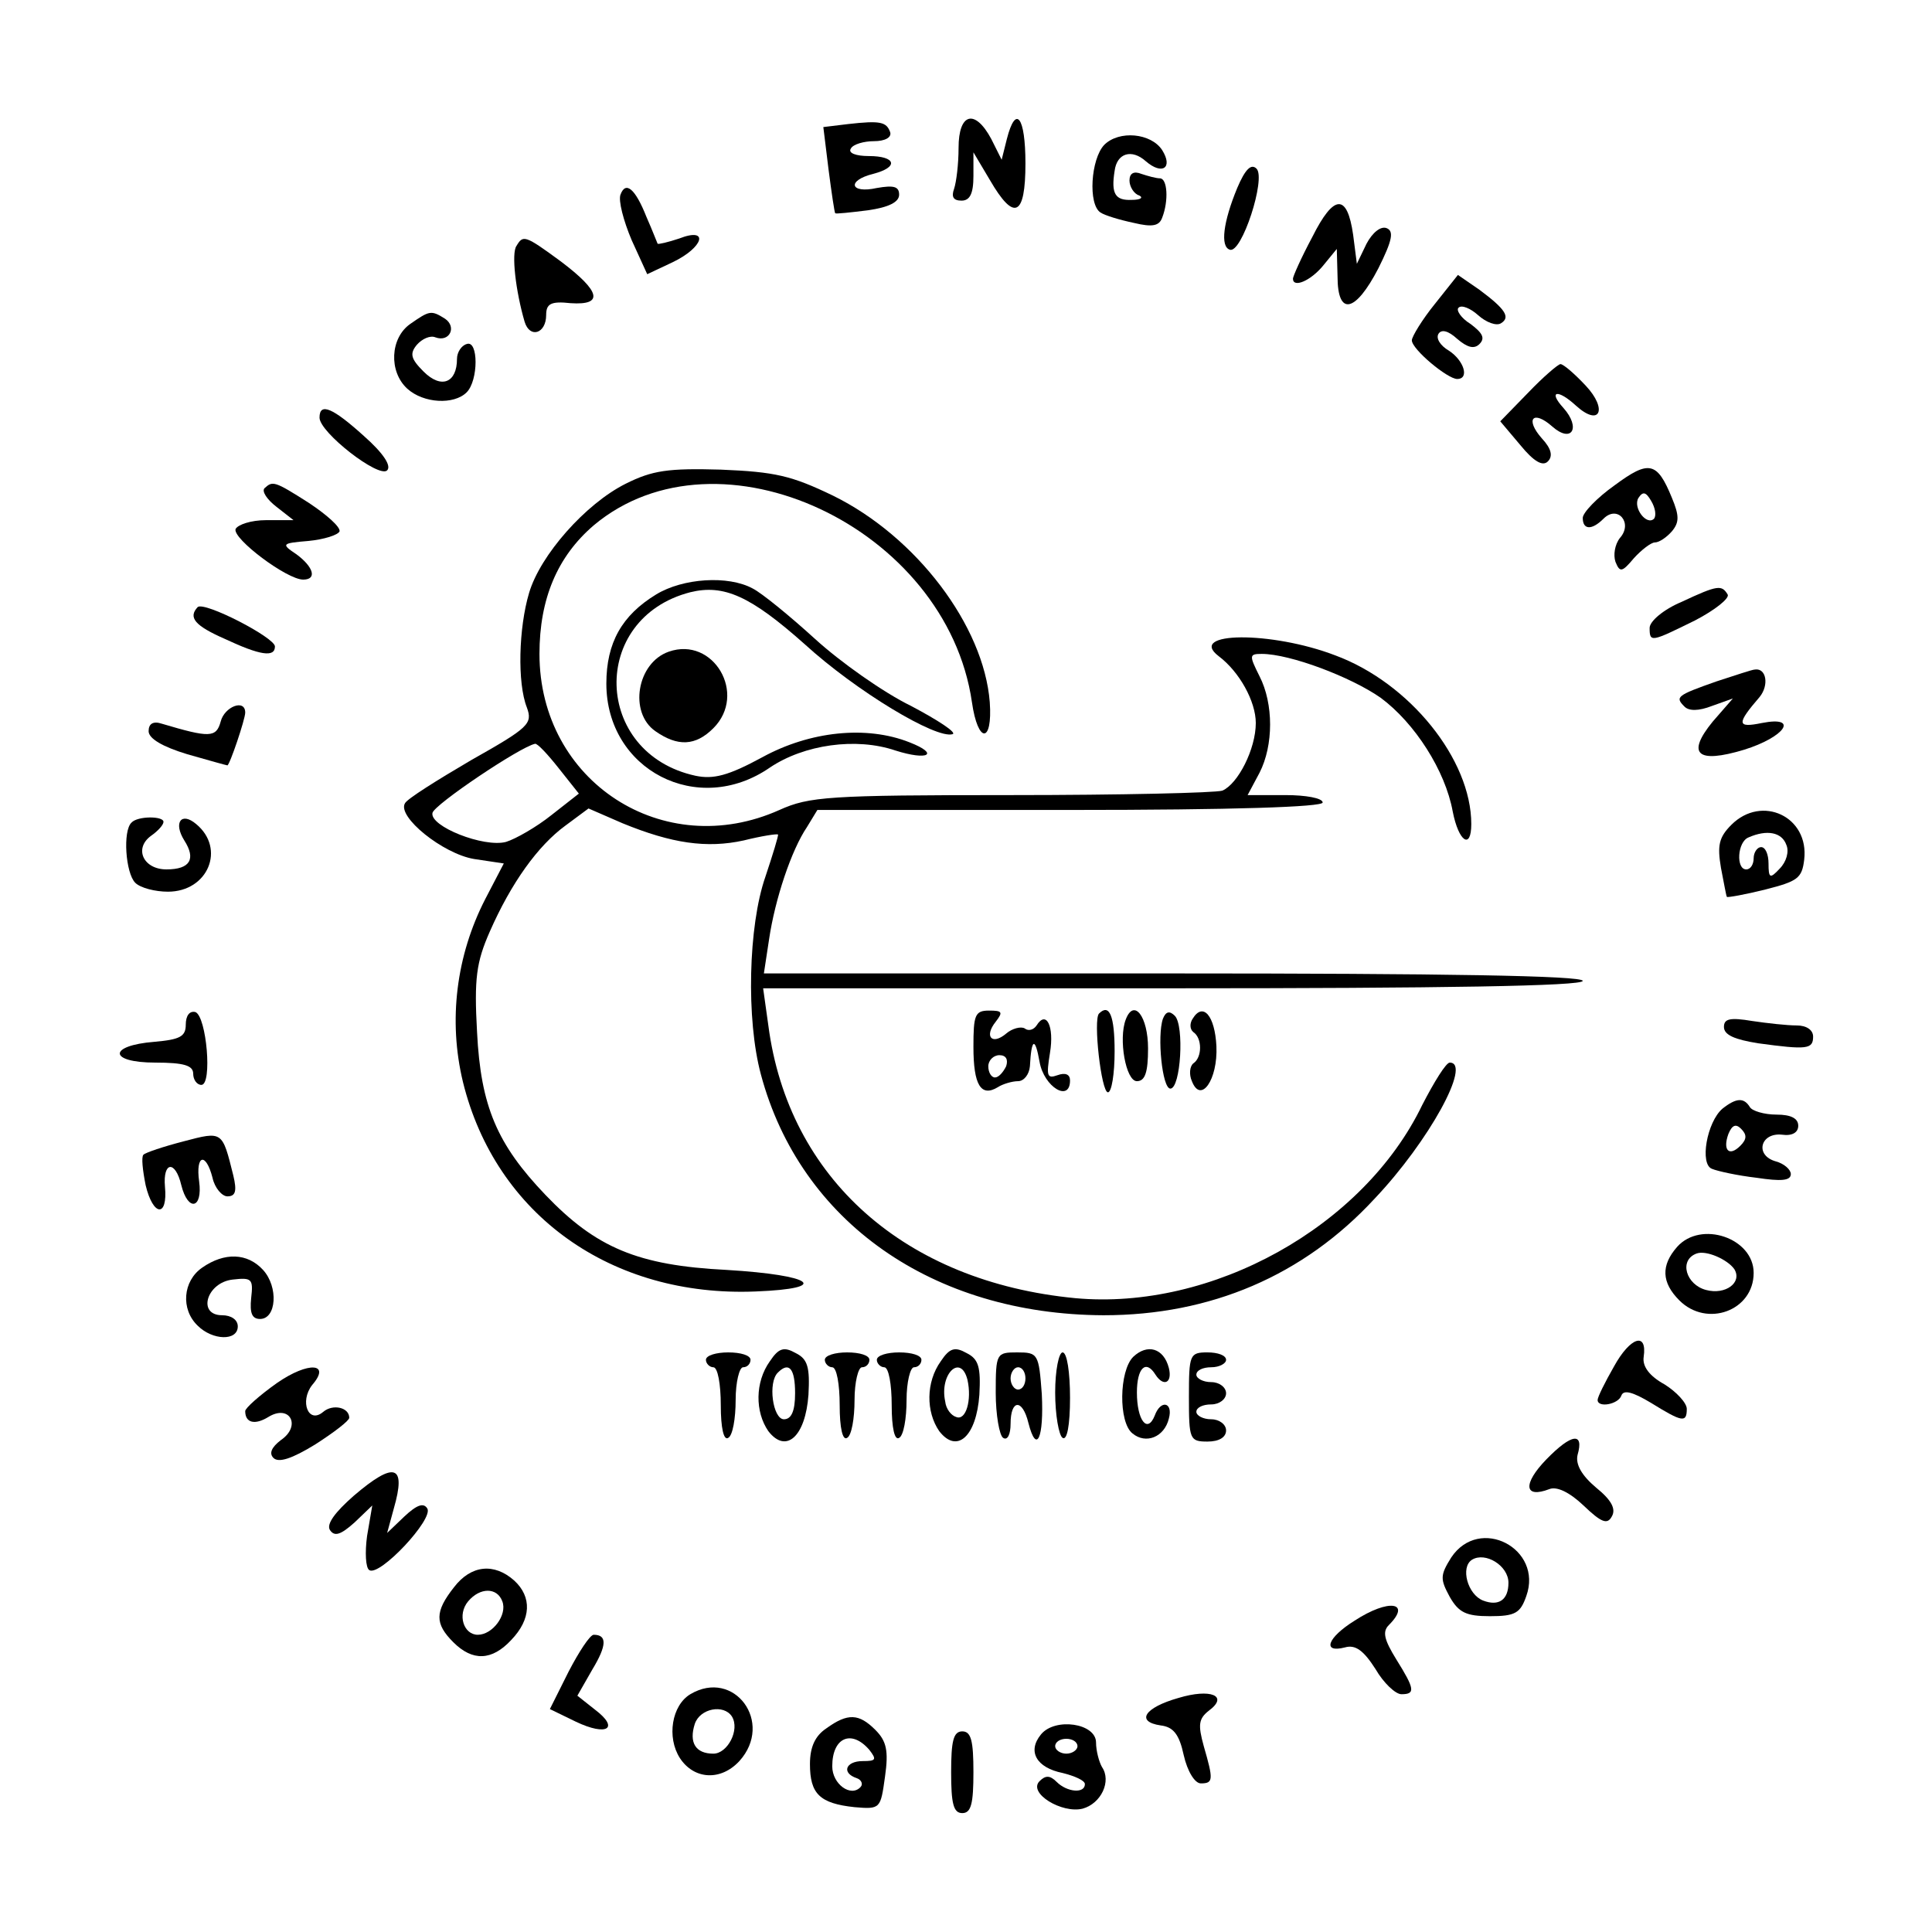 <?xml version="1.0" standalone="no"?>
<!DOCTYPE svg PUBLIC "-//W3C//DTD SVG 20010904//EN"
 "http://www.w3.org/TR/2001/REC-SVG-20010904/DTD/svg10.dtd">
<svg version="1.0" xmlns="http://www.w3.org/2000/svg"
 width="260pt" height="260pt" viewBox="0 0 260 260"
 preserveAspectRatio="xMidYMid meet">
<g transform="translate(0,260) scale(0.1,-0.1)"
fill="#000000" stroke="none">
<path d="M1141 2433 l-33 -4 7 -57 c4 -31 8 -58 9 -59 1 -1 20 1 44 4 28 4 42
11 42 21 0 11 -7 13 -30 9 -36 -8 -41 10 -5 19 35 9 31 24 -6 24 -17 0 -28 4
-24 10 3 6 18 10 31 10 15 0 24 5 22 12 -5 14 -13 16 -57 11z"/>
<path d="M1290 2401 c0 -22 -3 -46 -6 -55 -4 -11 -1 -16 10 -16 11 0 16 9 16
33 l0 32 22 -37 c33 -57 48 -49 48 22 0 63 -13 80 -25 33 l-7 -28 -14 28 c-22
41 -44 35 -44 -12z"/>
<path d="M1486 2405 c-18 -19 -22 -80 -5 -91 6 -4 26 -10 45 -14 25 -6 34 -4
38 7 9 23 7 53 -3 53 -5 0 -16 3 -25 6 -10 4 -16 1 -16 -9 0 -8 6 -18 13 -20
6 -3 2 -6 -10 -6 -22 -1 -28 8 -23 39 3 24 23 30 42 13 22 -19 37 -9 22 15
-15 23 -58 27 -78 7z"/>
<path d="M1665 2347 c-19 -46 -23 -79 -10 -83 16 -6 49 96 36 109 -7 7 -15 0
-26 -26z"/>
<path d="M835 2338 c-3 -8 4 -35 15 -61 l21 -46 34 16 c42 20 50 48 9 32 -15
-5 -28 -8 -29 -7 -1 2 -7 18 -15 36 -15 38 -28 49 -35 30z"/>
<path d="M1766 2281 c-15 -28 -26 -53 -26 -56 0 -13 24 -3 41 18 l18 22 1 -37
c0 -54 24 -49 55 11 19 38 21 50 11 54 -8 3 -19 -6 -27 -21 l-13 -27 -5 39
c-8 56 -26 55 -55 -3z"/>
<path d="M695 2269 c-7 -10 -1 -61 11 -102 7 -23 29 -16 29 9 0 15 6 19 33 16
45 -3 40 16 -13 56 -49 36 -51 36 -60 21z"/>
<path d="M1931 2191 c-17 -21 -31 -44 -31 -49 0 -12 48 -52 61 -52 17 0 9 25
-11 38 -12 7 -18 17 -14 23 4 6 13 4 25 -7 14 -12 23 -14 30 -7 8 8 4 15 -12
27 -13 8 -20 19 -16 22 4 4 16 -1 26 -10 11 -10 25 -15 31 -11 13 8 6 19 -29
45 l-29 20 -31 -39z"/>
<path d="M552 2164 c-27 -19 -29 -64 -4 -87 22 -20 63 -22 80 -5 16 16 16 71
0 65 -7 -2 -13 -11 -13 -20 0 -32 -21 -41 -45 -17 -17 17 -19 24 -9 36 7 8 18
13 25 10 19 -7 29 14 13 25 -19 12 -21 11 -47 -7z"/>
<path d="M2056 2071 l-37 -38 27 -32 c18 -22 30 -29 37 -22 7 7 5 17 -8 31
-23 26 -12 39 14 16 26 -23 39 -2 15 25 -21 23 -8 26 17 3 32 -29 43 -5 13 27
-15 16 -30 29 -34 29 -3 0 -23 -17 -44 -39z"/>
<path d="M430 2038 c0 -20 80 -82 91 -71 6 6 -5 23 -31 46 -42 38 -60 46 -60
25z"/>
<path d="M2173 1947 c-24 -17 -43 -37 -43 -44 0 -16 12 -17 28 -1 19 19 40 -6
22 -26 -7 -9 -9 -23 -6 -32 6 -15 9 -14 25 5 10 11 23 21 28 21 6 0 16 7 23
15 10 12 10 21 0 45 -20 49 -31 51 -77 17z m53 -45 c-10 -10 -29 15 -21 28 6
9 10 8 17 -4 6 -10 7 -20 4 -24z"/>
<path d="M842 1949 c-54 -27 -115 -96 -130 -147 -14 -47 -16 -121 -3 -154 8
-22 3 -27 -75 -71 -46 -27 -86 -52 -89 -58 -11 -18 51 -68 93 -75 l40 -6 -25
-48 c-39 -76 -50 -163 -30 -246 44 -179 200 -290 394 -282 102 4 78 22 -39 29
-120 6 -176 30 -244 101 -65 68 -87 119 -92 219 -4 72 -1 94 17 135 29 66 65
116 102 143 l31 23 46 -20 c66 -27 113 -34 163 -23 24 6 44 9 46 8 1 -1 -7
-27 -17 -57 -23 -66 -26 -192 -6 -266 53 -198 231 -323 461 -324 144 0 269 53
365 157 73 77 131 183 101 183 -5 0 -21 -26 -37 -57 -79 -164 -283 -277 -467
-260 -229 22 -386 161 -413 367 l-7 50 552 0 c361 0 551 3 551 10 0 7 -190 10
-551 10 l-551 0 7 46 c8 54 30 120 51 151 l14 23 340 0 c220 0 340 4 340 10 0
6 -23 10 -50 10 l-51 0 16 30 c19 37 19 93 0 130 -14 28 -14 30 3 30 38 0 120
-31 160 -59 46 -34 87 -98 97 -153 8 -41 25 -52 25 -17 0 87 -83 190 -183 227
-86 33 -200 32 -157 -1 28 -21 50 -61 50 -90 0 -35 -24 -82 -45 -91 -9 -3
-137 -6 -285 -6 -245 0 -271 -2 -311 -20 -156 -70 -323 38 -323 210 0 74 24
131 73 173 168 141 475 -3 509 -238 8 -56 28 -56 24 0 -8 103 -99 223 -211
278 -56 27 -78 32 -151 35 -71 2 -92 -1 -128 -19z m-90 -383 l27 -34 -37 -29
c-20 -16 -48 -32 -61 -36 -30 -8 -103 21 -99 39 2 11 118 89 138 93 3 1 17
-14 32 -33z"/>
<path d="M356 1943 c-4 -4 3 -15 16 -25 l23 -18 -37 0 c-20 0 -38 -6 -41 -12
-4 -13 69 -68 91 -68 19 0 14 17 -9 34 -21 14 -20 15 16 18 21 2 40 8 42 13 1
6 -17 22 -41 38 -47 30 -49 30 -60 20z"/>
<path d="M883 1800 c-46 -28 -67 -65 -67 -120 0 -116 123 -180 220 -113 46 31
116 41 169 23 44 -14 60 -5 19 11 -58 23 -134 15 -198 -20 -46 -25 -66 -30
-90 -25 -138 30 -143 212 -7 247 45 11 81 -5 154 -70 69 -63 177 -128 199
-121 6 2 -20 19 -56 38 -37 18 -95 59 -129 90 -34 31 -72 62 -84 68 -33 18
-94 14 -130 -8z"/>
<path d="M2263 1790 c-24 -10 -43 -26 -43 -35 0 -20 2 -19 61 10 27 14 47 30
44 35 -8 13 -13 13 -62 -10z"/>
<path d="M266 1783 c-13 -14 -4 -25 37 -43 47 -22 67 -25 67 -10 0 12 -95 61
-104 53z"/>
<path d="M900 1723 c-43 -15 -54 -82 -18 -107 30 -21 54 -20 78 4 46 46 0 124
-60 103z"/>
<path d="M2310 1683 c-54 -19 -56 -21 -43 -34 6 -6 19 -6 37 1 l28 10 -27 -31
c-36 -44 -21 -57 42 -38 55 17 75 46 24 36 -34 -7 -34 -1 -3 35 13 16 9 39 -6
37 -4 0 -27 -8 -52 -16z"/>
<path d="M297 1629 c-6 -22 -15 -22 -79 -3 -12 4 -18 0 -18 -10 0 -10 19 -21
52 -31 28 -8 53 -15 54 -15 3 0 24 62 24 71 0 19 -28 8 -33 -12z"/>
<path d="M2330 1490 c-17 -17 -19 -28 -14 -58 4 -20 7 -38 8 -39 1 -1 24 3 52
10 43 11 49 15 52 40 7 58 -57 88 -98 47z m74 -27 c4 -9 0 -23 -9 -32 -13 -14
-15 -13 -15 7 0 12 -4 22 -10 22 -5 0 -10 -7 -10 -15 0 -8 -4 -15 -10 -15 -14
0 -12 37 3 43 25 11 45 7 51 -10z"/>
<path d="M177 1493 c-12 -11 -8 -68 5 -81 7 -7 27 -12 44 -12 54 0 78 58 38
91 -20 17 -31 2 -16 -22 16 -25 8 -39 -24 -39 -31 0 -44 28 -21 45 10 7 17 15
17 19 0 8 -35 8 -43 -1z"/>
<path d="M250 1221 c0 -16 -8 -20 -42 -23 -63 -5 -62 -28 1 -28 39 0 51 -4 51
-15 0 -8 5 -15 11 -15 15 0 7 92 -8 98 -8 2 -13 -5 -13 -17z"/>
<path d="M1310 1191 c0 -51 10 -68 33 -54 6 4 19 8 27 8 8 0 15 9 16 20 2 38
7 40 13 6 6 -34 41 -55 41 -25 0 8 -6 11 -17 7 -14 -5 -15 -1 -10 30 6 36 -5
58 -18 37 -4 -6 -11 -8 -16 -4 -5 3 -17 0 -25 -7 -19 -16 -30 -4 -14 16 10 13
9 15 -9 15 -19 0 -21 -6 -21 -49z m44 -26 c-4 -8 -10 -15 -15 -15 -5 0 -9 7
-9 15 0 8 7 15 15 15 9 0 12 -6 9 -15z"/>
<path d="M1479 1236 c-8 -8 3 -106 12 -106 5 0 9 25 9 55 0 48 -7 65 -21 51z"/>
<path d="M1515 1228 c-10 -26 0 -83 15 -83 11 0 15 12 15 44 0 43 -19 68 -30
39z"/>
<path d="M1565 1229 c-8 -23 -1 -94 10 -94 14 0 19 85 6 98 -7 7 -12 6 -16 -4z"/>
<path d="M1605 1229 c-4 -6 -4 -14 1 -18 12 -8 12 -34 0 -42 -5 -4 -6 -15 -2
-24 12 -31 35 2 33 47 -2 41 -18 60 -32 37z"/>
<path d="M2320 1218 c0 -11 15 -17 46 -22 66 -9 74 -8 74 9 0 9 -9 15 -22 15
-13 0 -40 3 -60 6 -30 5 -38 3 -38 -8z"/>
<path d="M2318 1108 c-21 -18 -31 -75 -14 -81 7 -3 34 -9 60 -12 33 -5 46 -4
46 5 0 6 -9 14 -20 17 -29 8 -21 39 8 36 14 -2 22 3 22 12 0 10 -10 15 -29 15
-17 0 -33 5 -36 10 -8 13 -18 13 -37 -2z m24 -50 c-15 -15 -24 -6 -16 16 5 12
10 14 17 7 8 -8 8 -14 -1 -23z"/>
<path d="M247 1064 c-27 -7 -51 -15 -54 -18 -3 -3 -1 -21 3 -41 10 -42 30 -44
26 -2 -3 34 14 36 22 2 9 -36 29 -32 24 5 -5 36 9 40 18 5 3 -14 13 -25 20
-25 11 0 13 7 8 28 -15 60 -14 60 -67 46z"/>
<path d="M2257 922 c-22 -25 -21 -48 3 -72 37 -37 100 -14 100 37 0 47 -71 71
-103 35z m77 -30 c11 -18 -12 -35 -38 -28 -27 7 -37 40 -13 49 13 5 42 -8 51
-21z"/>
<path d="M272 894 c-26 -18 -29 -56 -6 -78 20 -20 54 -21 54 -1 0 9 -9 15 -21
15 -34 0 -21 44 14 48 26 3 28 1 25 -25 -2 -20 1 -28 12 -28 22 0 25 43 4 66
-21 23 -52 24 -82 3z"/>
<path d="M2172 761 c-12 -21 -22 -41 -22 -45 0 -11 28 -6 32 6 3 8 15 5 40
-10 42 -26 48 -27 48 -8 0 8 -14 23 -30 33 -20 11 -30 24 -28 37 5 34 -18 27
-40 -13z"/>
<path d="M1036 768 c-20 -28 -20 -68 -2 -94 24 -31 50 -7 54 49 2 37 -1 48
-17 56 -16 9 -23 7 -35 -11z m34 -43 c0 -24 -5 -35 -15 -35 -15 0 -22 50 -8
63 15 15 23 5 23 -28z"/>
<path d="M1266 768 c-20 -28 -20 -68 -2 -94 24 -31 50 -7 54 49 2 37 -1 48
-17 56 -16 9 -23 7 -35 -11z m36 -25 c6 -27 -2 -55 -15 -50 -7 2 -14 11 -15
21 -8 37 21 65 30 29z"/>
<path d="M1525 774 c-19 -19 -20 -88 -1 -103 18 -15 43 -5 49 20 6 22 -11 26
-19 4 -10 -25 -24 -6 -24 31 0 33 12 45 25 24 11 -17 23 -11 18 9 -7 27 -29
33 -48 15z"/>
<path d="M950 770 c0 -5 5 -10 10 -10 6 0 10 -23 10 -51 0 -31 4 -48 10 -44 6
3 10 26 10 51 0 24 5 44 10 44 6 0 10 5 10 10 0 6 -13 10 -30 10 -16 0 -30 -4
-30 -10z"/>
<path d="M1110 770 c0 -5 5 -10 10 -10 6 0 10 -23 10 -51 0 -31 4 -48 10 -44
6 3 10 26 10 51 0 24 5 44 10 44 6 0 10 5 10 10 0 6 -13 10 -30 10 -16 0 -30
-4 -30 -10z"/>
<path d="M1180 770 c0 -5 5 -10 10 -10 6 0 10 -23 10 -51 0 -31 4 -48 10 -44
6 3 10 26 10 51 0 24 5 44 10 44 6 0 10 5 10 10 0 6 -13 10 -30 10 -16 0 -30
-4 -30 -10z"/>
<path d="M1340 726 c0 -30 5 -58 10 -61 6 -4 10 5 10 19 0 33 16 34 24 1 11
-43 21 -20 18 39 -4 54 -5 56 -33 56 -28 0 -29 -1 -29 -54z m40 19 c0 -8 -4
-15 -10 -15 -5 0 -10 7 -10 15 0 8 5 15 10 15 6 0 10 -7 10 -15z"/>
<path d="M1420 726 c0 -30 5 -58 10 -61 6 -4 10 17 10 54 0 34 -4 61 -10 61
-5 0 -10 -24 -10 -54z"/>
<path d="M1600 720 c0 -57 1 -60 25 -60 16 0 25 6 25 15 0 8 -9 15 -20 15 -11
0 -20 5 -20 10 0 6 9 10 20 10 11 0 20 7 20 15 0 8 -9 15 -20 15 -11 0 -20 5
-20 10 0 6 9 10 20 10 11 0 20 5 20 10 0 6 -11 10 -25 10 -24 0 -25 -3 -25
-60z"/>
<path d="M373 739 c-24 -17 -43 -34 -43 -38 0 -16 13 -19 31 -8 29 18 45 -12
17 -31 -13 -10 -16 -18 -10 -24 7 -7 25 -1 56 18 25 16 46 32 46 36 0 14 -22
19 -35 8 -20 -17 -32 14 -15 36 26 30 -5 32 -47 3z"/>
<path d="M2081 636 c-32 -33 -30 -53 4 -40 10 4 27 -4 46 -22 24 -23 32 -26
38 -15 6 10 0 22 -21 39 -19 16 -28 31 -25 44 9 31 -8 29 -42 -6z"/>
<path d="M476 587 c-25 -22 -37 -38 -32 -46 6 -9 14 -7 33 10 l24 23 -7 -41
c-3 -22 -2 -43 3 -46 14 -9 87 69 78 83 -5 8 -14 5 -31 -11 l-23 -22 9 33 c17
59 1 64 -54 17z"/>
<path d="M1953 504 c-15 -24 -15 -29 -2 -53 12 -21 22 -26 54 -26 34 0 41 4
49 27 23 64 -63 109 -101 52z m77 -34 c0 -23 -13 -32 -34 -24 -21 8 -31 45
-15 55 18 11 49 -8 49 -31z"/>
<path d="M611 464 c-26 -33 -26 -49 -1 -74 26 -26 52 -25 78 3 27 28 28 58 4
80 -27 24 -58 21 -81 -9z m65 -19 c7 -18 -13 -45 -33 -45 -19 0 -28 27 -13 45
16 19 39 19 46 0z"/>
<path d="M1823 419 c-37 -23 -44 -44 -13 -36 14 4 25 -4 41 -29 11 -19 27 -34
35 -34 19 0 18 7 -7 47 -16 26 -19 37 -10 46 31 31 0 36 -46 6z"/>
<path d="M765 350 l-25 -50 35 -17 c42 -20 59 -9 26 16 l-24 19 20 35 c20 33
20 47 2 47 -5 0 -20 -23 -34 -50z"/>
<path d="M929 320 c-25 -15 -32 -58 -14 -86 19 -29 55 -31 80 -4 47 52 -7 125
-66 90z m56 -30 c11 -18 -6 -50 -25 -50 -24 0 -33 15 -25 40 7 21 39 27 50 10z"/>
<path d="M1586 315 c-46 -13 -58 -32 -24 -37 17 -2 25 -12 31 -40 5 -22 15
-38 23 -38 17 0 17 5 4 50 -8 29 -7 37 7 48 27 20 2 30 -41 17z"/>
<path d="M1112 274 c-15 -10 -22 -25 -22 -48 0 -40 13 -53 60 -58 35 -3 35 -2
41 41 5 35 2 48 -13 63 -22 22 -37 23 -66 2z m58 -29 c10 -13 9 -15 -9 -15
-23 0 -29 -16 -8 -23 6 -2 9 -8 5 -12 -13 -14 -38 4 -38 28 0 39 26 50 50 22z"/>
<path d="M1401 266 c-19 -23 -6 -45 29 -52 16 -4 30 -10 30 -15 0 -13 -24 -11
-38 3 -9 9 -15 9 -23 1 -16 -16 30 -44 58 -37 25 7 39 37 26 56 -4 7 -8 22 -8
33 0 26 -55 34 -74 11z m49 -16 c0 -5 -7 -10 -15 -10 -8 0 -15 5 -15 10 0 6 7
10 15 10 8 0 15 -4 15 -10z"/>
<path d="M1280 215 c0 -42 3 -55 15 -55 12 0 15 13 15 55 0 42 -3 55 -15 55
-12 0 -15 -13 -15 -55z"/>
</g>
</svg>

